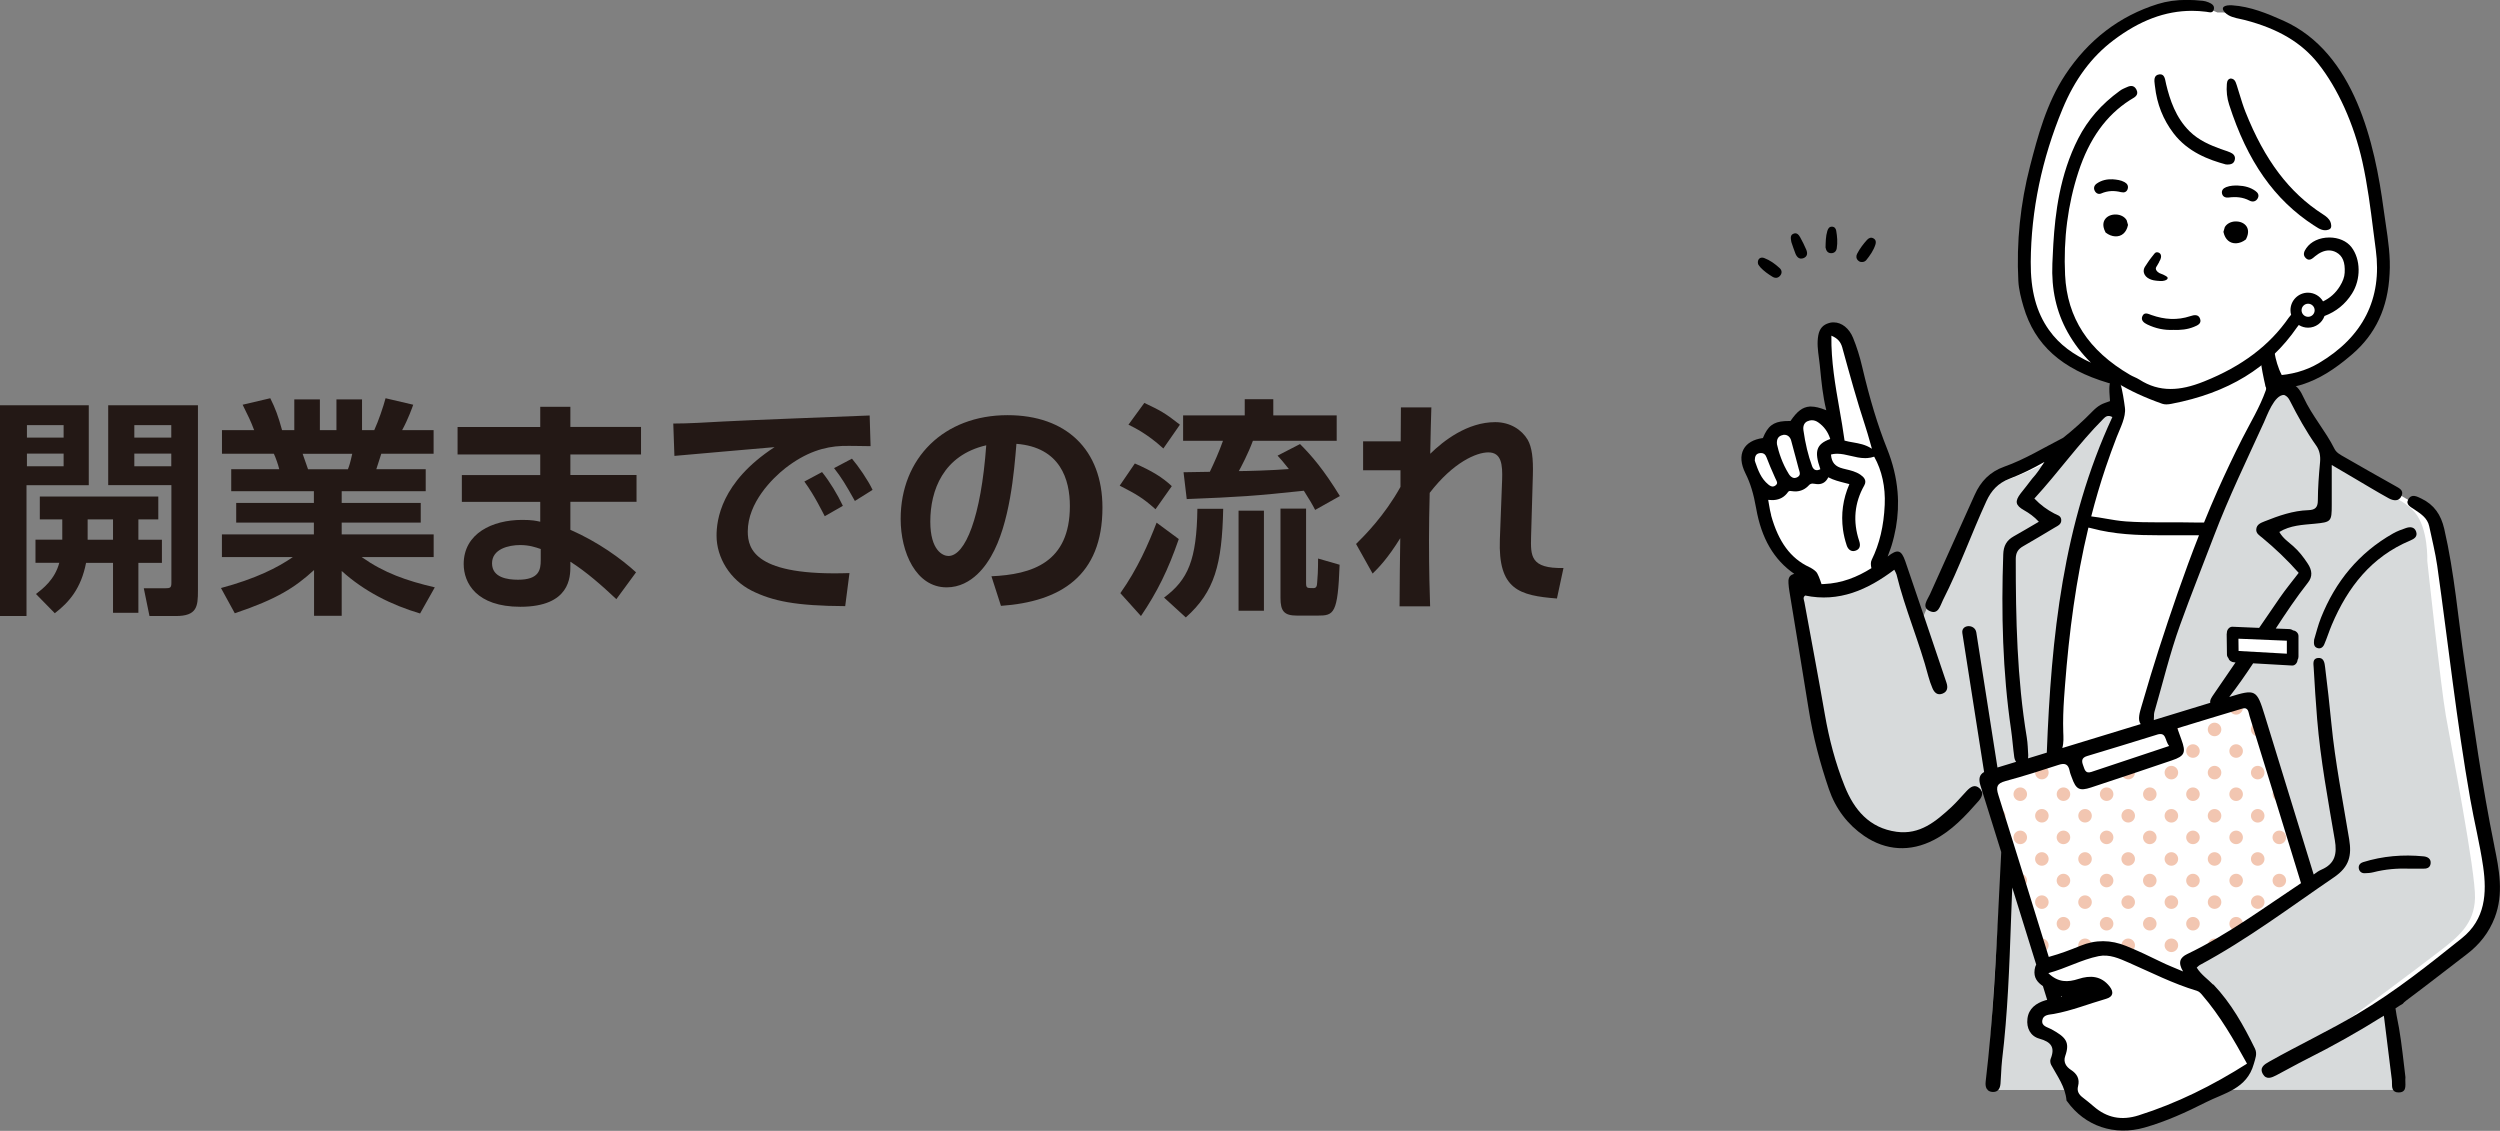 <?xml version="1.0" encoding="UTF-8"?>
<svg id="_レイヤー_2" data-name="レイヤー_2" xmlns="http://www.w3.org/2000/svg" width="462.11" height="209.03" xmlns:xlink="http://www.w3.org/1999/xlink" viewBox="0 0 462.11 209.03">
  <rect x="0" y="0" width="462.11" height="209.03" fill="#808080" stroke="none"/>
  <defs>
    <style>
      .cls-1 {
        fill: none;
      }

      .cls-2 {
        fill: #f2c6b1;
      }

      .cls-3 {
        fill: #231815;
      }

      .cls-4 {
        fill: #fff;
      }

      .cls-5 {
        fill: #d7dadb;
      }

      .cls-6 {
        clip-path: url(#clippath);
      }
    </style>
    <clipPath id="clippath">
      <path class="cls-1" d="M415.36,129.63l-14.88,4.25c.41,1.38.89,2.74,1.23,4.14.11.48-.15,1.02-.65,1.14-2.19.55-4.29,1.52-6.45,2.19-2.1.65-4.29,1.16-6.34,1.95-1.15.45-2.69,1.41-3.64.22-.97-1.21-1.24-2.77-1.64-4.23l-15.5,4.8,10.46,34.87s5.5-2.35,7.99-3.6c2.49-1.25,3.67.54,5.62,1.27,1.95.74,8.63,2.34,9.88,3.35,1.25,1.02,3.45,1.04,4.1.71.65-.32-2.18-2.06.8-4.07,2.98-2.01,20.57-11.7,20.89-12.4.32-.71-11.85-34.6-11.85-34.6Z"/>
    </clipPath>
  </defs>
  <g id="_レイヤー_1-2" data-name="レイヤー_1">
    <g>
      <path id="_白" data-name="白" class="cls-4" d="M449.78,96.13l-1.21-1.72-18.38-10.78s-5.92-10.68-7.27-11.47c-1-.58-1.43-.92-1.58-1.07,3.18-.84,6.22-2.17,8.99-3.94,2.86-1.83,5.59-4.15,7.57-6.93,1.14-1.6,2.02-3.36,2.41-5.31.01-.06.01-.12.02-.18,1.12-5.83-1.08-20.5-4.72-31.37-4.21-12.57-9.68-19.68-21.68-21.02l-4.06-.04-2.4-.98s-6.78-2.86-18.99,6.31c-12.21,9.18-11.73,20.89-12.68,26.2-.93,5.23-2.98,14.28-.75,20.63,2.41,6.84,2.43,7.43,5.62,10.59,3.19,3.16,5.3,3.55,8.3,4.13,3,.58,1.47.85,1.98,2.35.51,1.5.89,3.61-.26,3.73-1.15.13-1.02-.32-2.68,1.21-1.66,1.53-3.5,5.65-7.68,7.48-4.18,1.83-10.63,3.62-12.16,5.08-1.53,1.47-13.08,27.56-13.08,27.56l-4.34-13.19s-4.73,2.74-4.74,2.74c1.78-1.03,2.28-2.67,2.6-4.56.38-2.27.7-4.55.73-6.85.05-3.36-.51-6.72-1.41-9.96-.75-2.7-1.73-5.33-2.63-7.98-.91-2.67-1.63-5.39-2.5-8.08-.44-1.35-.89-2.69-1.4-4.02-.43-1.14-.78-2.66-1.81-3.42-.49-.36-1.19-.46-1.71-.11-.61.42-.46,1.04-.43,1.69.08,1.7.2,3.39.35,5.08.16,1.69.35,3.38.59,5.06.22,1.56.92,3.55.78,5.1.05-.52-4.26-1.51-4.72-1.51-.83,0-1.71.29-2.3.88-.37.37-.48,1.01-.89,1.32-.55.41-1.55.22-2.2.43-1.13.37-1.29,1.43-1.96,2.26-.67.82-1.55.71-2.47.99-2.17.67-.78,4.29-.27,5.65,1.13,2.99,2.14,6.08,2.42,9.28.3,3.41,2.94,6.56,5.67,8.44.84.58,2.34,1.32,2.57,2.4-1.09.32-2.57.09-3.73.11,0,0,4.79,28.84,7.53,35.28,2.74,6.44,11.68,21.69,25.65,3.64l3.38-1.76,3.45,14.24-3.13,41.68h14.61s5.23,14.62,26.48-.06h34.33l-2.09-15.98s16.19-12.17,18.3-15.41-7.78-70.57-10.02-73.89Z"/>
      <g id="_カラー" data-name="カラー">
        <g>
          <path class="cls-5" d="M388.62,76.31c-1.05.99-1.45,1.58-5.4,5.27-3.95,3.69-4.28,3.76-8.83,5.77-4.55,2-6.52,2.09-8.43,4.32-1.91,2.23-10.41,22.19-10.41,22.19l-1.17,1.21-3.62-11.65s-2.87,1.54-4.73,2.34c-1.86.79-3.97,2.25-7.79,2.9-2.1.36-4.61.29-6.61.17,1.34,6.08,2.56,12.19,3.64,18.33.95,5.37,1.52,10.91,3.18,16.11,1.4,4.37,3.58,8.43,7.72,10.7,2.29,1.26,4.91,1.96,7.5,1.29,2.56-.67,4.95-2.63,6.95-4.3,1.69-1.41,3.08-3.19,4.92-4.41.73-.48,1.51-.81,2.32-1l-.37-1.45,12.57-4.02s.86-19.1.86-21.34,1.91-16.12,3.56-21.27c1.65-5.15,7.64-20.04,7.64-20.04l-.64-1.58s-1.8-.53-2.85.46Z"/>
          <path class="cls-5" d="M452.11,132.35c-.94-5.38-3.44-28.65-3.44-28.65,0,0,.23-6.08-2.34-9.03-2.58-2.95-6.96-3.81-9.46-5.63s-6.22-4.32-7.63-6.55c-1.41-2.24-5.64-10.09-5.64-10.09l-3.4-.24s-5.2,9.4-5.89,11.44c-.68,2.04-15.02,39.28-15.83,42.04-.81,2.77-1.83,6.98-1.49,8.04.33,1.05.31.99,1.05.72.75-.26,11.72-3.47,11.72-3.47,0,0,6.3-2.45,6.69-1.46.39.99,10.76,34.76,10.76,34.76,0,0-22.85,12.46-23.09,13.72-.24,1.25,1,2.17,2.81,4.41s7.42,11.78,8.08,12.71c.3.42.28,1.48.35,2.54,1.71-.51,3.46-.86,5.15-1.4,1.79-.57,3.49-1.34,5.15-2.21,1.03-.54,2.04-1.11,3.04-1.7.87-.67,1.65-1.25,2.29-1.69,3.65-2.49,16.58-12.17,19.97-14.8,3.39-2.63,6.4-4.98,6.53-9.82s-4.44-28.27-5.38-33.66ZM413.02,121.14c0-1.22,0-2.44,0-3.66.03,0,.05-.01.08-.02.11-.07.24-.11.4-.11,1.96.02,3.88.38,5.83.45,1.36.04,2.88-.12,4.26.13.07,1.4.1,2.8.1,4.19-3.55-.42-7.12-.84-10.69-.99Z"/>
          <g>
            <path class="cls-5" d="M370.34,155.51l-3.02,45.93s15.64.08,15.47,0c-.18-.08-2.77-3.24-2.26-5.76.5-2.51-1.52-4.15-3.02-4.9-1.5-.75-1.63-3.52-1-4.02.63-.5,3.64-1.06,3.64-1.06l-1.88-4.81s-1.07-1.91-.76-2.15c.31-.24-7.16-23.23-7.16-23.23Z"/>
            <polygon class="cls-5" points="440.61 186.23 420.24 194.95 415.93 197.06 408.31 201.46 443.24 201.46 440.61 186.23"/>
          </g>
        </g>
        <g class="cls-6">
          <g>
            <rect class="cls-1" x="422.49" y="124.03" width="5.64" height="5.64" transform="translate(34.87 337.89) rotate(-45)"/>
            <path class="cls-2" d="M426.19,125.97c.49.49.49,1.28,0,1.77-.49.49-1.28.49-1.77,0-.49-.49-.49-1.28,0-1.77.49-.49,1.28-.49,1.77,0Z"/>
          </g>
          <g>
            <rect class="cls-1" x="426.48" y="128.02" width="5.64" height="5.64" transform="translate(33.22 341.88) rotate(-45)"/>
            <path class="cls-2" d="M430.18,129.96c.49.49.49,1.28,0,1.77-.49.49-1.28.49-1.77,0-.49-.49-.49-1.28,0-1.77.49-.49,1.28-.49,1.77,0Z"/>
          </g>
          <g>
            <rect class="cls-1" x="414.51" y="124.03" width="5.64" height="5.64" transform="translate(32.53 332.25) rotate(-45)"/>
            <path class="cls-2" d="M418.21,125.97c.49.49.49,1.28,0,1.77-.49.49-1.28.49-1.77,0-.49-.49-.49-1.28,0-1.77.49-.49,1.28-.49,1.77,0Z"/>
          </g>
          <g>
            <rect class="cls-1" x="418.5" y="128.02" width="5.64" height="5.64" transform="translate(30.88 336.24) rotate(-45)"/>
            <path class="cls-2" d="M422.2,129.96c.49.49.49,1.28,0,1.77-.49.49-1.28.49-1.77,0-.49-.49-.49-1.28,0-1.77.49-.49,1.28-.49,1.77,0Z"/>
          </g>
          <g>
            <rect class="cls-1" x="422.49" y="132.01" width="5.64" height="5.64" transform="translate(29.23 340.23) rotate(-45)"/>
            <path class="cls-2" d="M426.19,133.95c.49.49.49,1.28,0,1.77-.49.49-1.28.49-1.77,0-.49-.49-.49-1.28,0-1.77.49-.49,1.28-.49,1.77,0Z"/>
          </g>
          <g>
            <rect class="cls-1" x="426.48" y="136" width="5.64" height="5.64" transform="translate(27.58 344.22) rotate(-45)"/>
            <path class="cls-2" d="M430.18,137.94c.49.49.49,1.28,0,1.77-.49.49-1.28.49-1.77,0-.49-.49-.49-1.28,0-1.77.49-.49,1.28-.49,1.77,0Z"/>
          </g>
          <g>
            <rect class="cls-1" x="406.53" y="124.03" width="5.64" height="5.64" transform="translate(30.2 326.61) rotate(-45)"/>
            <path class="cls-2" d="M410.23,125.97c.49.49.49,1.28,0,1.77-.49.49-1.28.49-1.77,0-.49-.49-.49-1.28,0-1.77.49-.49,1.28-.49,1.77,0Z"/>
          </g>
          <g>
            <rect class="cls-1" x="410.52" y="128.02" width="5.64" height="5.64" transform="translate(28.54 330.6) rotate(-45)"/>
            <path class="cls-2" d="M414.22,129.96c.49.49.49,1.28,0,1.77-.49.49-1.28.49-1.77,0-.49-.49-.49-1.28,0-1.77.49-.49,1.28-.49,1.77,0Z"/>
          </g>
          <g>
            <rect class="cls-1" x="414.51" y="132.01" width="5.64" height="5.64" transform="translate(26.89 334.59) rotate(-45)"/>
            <path class="cls-2" d="M418.21,133.95c.49.49.49,1.28,0,1.77-.49.49-1.28.49-1.77,0-.49-.49-.49-1.28,0-1.77.49-.49,1.28-.49,1.77,0Z"/>
          </g>
          <g>
            <rect class="cls-1" x="418.5" y="136" width="5.64" height="5.64" transform="translate(25.24 338.58) rotate(-45)"/>
            <path class="cls-2" d="M422.2,137.94c.49.49.49,1.28,0,1.77-.49.49-1.28.49-1.77,0-.49-.49-.49-1.28,0-1.77.49-.49,1.28-.49,1.77,0Z"/>
          </g>
          <g>
            <rect class="cls-1" x="422.49" y="139.99" width="5.64" height="5.64" transform="translate(23.59 342.57) rotate(-45)"/>
            <path class="cls-2" d="M426.19,141.93c.49.49.49,1.28,0,1.77-.49.49-1.28.49-1.77,0-.49-.49-.49-1.28,0-1.77.49-.49,1.28-.49,1.77,0Z"/>
          </g>
          <g>
            <rect class="cls-1" x="426.48" y="143.98" width="5.64" height="5.64" transform="translate(21.93 346.56) rotate(-45)"/>
            <path class="cls-2" d="M430.18,145.92c.49.49.49,1.28,0,1.77-.49.49-1.28.49-1.77,0-.49-.49-.49-1.28,0-1.77.49-.49,1.28-.49,1.77,0Z"/>
          </g>
          <g>
            <rect class="cls-1" x="398.55" y="124.03" width="5.64" height="5.64" transform="translate(27.86 320.96) rotate(-45)"/>
            <path class="cls-2" d="M402.25,125.97c.49.49.49,1.28,0,1.77-.49.49-1.28.49-1.77,0-.49-.49-.49-1.28,0-1.77.49-.49,1.28-.49,1.77,0Z"/>
          </g>
          <g>
            <rect class="cls-1" x="402.54" y="128.02" width="5.64" height="5.64" transform="translate(26.21 324.95) rotate(-45)"/>
            <path class="cls-2" d="M406.24,129.96c.49.49.49,1.28,0,1.77s-1.28.49-1.77,0c-.49-.49-.49-1.28,0-1.77.49-.49,1.28-.49,1.77,0Z"/>
          </g>
          <g>
            <rect class="cls-1" x="406.53" y="132.01" width="5.64" height="5.64" transform="translate(24.55 328.94) rotate(-45)"/>
            <path class="cls-2" d="M410.23,133.95c.49.49.49,1.28,0,1.77-.49.49-1.28.49-1.77,0-.49-.49-.49-1.28,0-1.77.49-.49,1.28-.49,1.77,0Z"/>
          </g>
          <g>
            <rect class="cls-1" x="410.52" y="136" width="5.64" height="5.64" transform="translate(22.9 332.94) rotate(-45)"/>
            <path class="cls-2" d="M414.22,137.94c.49.49.49,1.28,0,1.77-.49.49-1.28.49-1.77,0-.49-.49-.49-1.28,0-1.77.49-.49,1.28-.49,1.77,0Z"/>
          </g>
          <g>
            <rect class="cls-1" x="414.51" y="139.99" width="5.64" height="5.64" transform="translate(21.25 336.92) rotate(-45)"/>
            <path class="cls-2" d="M418.21,141.93c.49.49.49,1.28,0,1.77-.49.49-1.28.49-1.77,0-.49-.49-.49-1.28,0-1.77.49-.49,1.28-.49,1.77,0Z"/>
          </g>
          <g>
            <rect class="cls-1" x="418.5" y="143.98" width="5.64" height="5.64" transform="translate(19.6 340.91) rotate(-45)"/>
            <path class="cls-2" d="M422.2,145.92c.49.49.49,1.28,0,1.77-.49.49-1.28.49-1.77,0-.49-.49-.49-1.28,0-1.77.49-.49,1.28-.49,1.77,0Z"/>
          </g>
          <g>
            <rect class="cls-1" x="422.49" y="147.97" width="5.64" height="5.64" transform="translate(17.94 344.9) rotate(-45)"/>
            <path class="cls-2" d="M426.19,149.91c.49.49.49,1.28,0,1.77-.49.49-1.28.49-1.77,0-.49-.49-.49-1.28,0-1.77.49-.49,1.28-.49,1.77,0Z"/>
          </g>
          <g>
            <rect class="cls-1" x="426.48" y="151.96" width="5.64" height="5.64" transform="translate(16.29 348.89) rotate(-45)"/>
            <path class="cls-2" d="M430.18,153.9c.49.49.49,1.28,0,1.77-.49.49-1.28.49-1.77,0-.49-.49-.49-1.28,0-1.77s1.28-.49,1.77,0Z"/>
          </g>
          <g>
            <rect class="cls-1" x="390.57" y="124.03" width="5.64" height="5.64" transform="translate(25.52 315.32) rotate(-45)"/>
            <circle class="cls-2" cx="393.39" cy="126.85" r="1.25"/>
          </g>
          <g>
            <rect class="cls-1" x="394.56" y="128.02" width="5.64" height="5.64" transform="translate(23.87 319.31) rotate(-45)"/>
            <circle class="cls-2" cx="397.38" cy="130.84" r="1.25"/>
          </g>
          <g>
            <rect class="cls-1" x="398.55" y="132.01" width="5.64" height="5.64" transform="translate(22.22 323.3) rotate(-45)"/>
            <path class="cls-2" d="M402.25,133.95c.49.49.49,1.28,0,1.77s-1.28.49-1.77,0c-.49-.49-.49-1.28,0-1.77.49-.49,1.28-.49,1.77,0Z"/>
          </g>
          <g>
            <rect class="cls-1" x="402.54" y="136" width="5.64" height="5.64" transform="translate(20.57 327.29) rotate(-45)"/>
            <path class="cls-2" d="M406.24,137.94c.49.49.49,1.28,0,1.77s-1.28.49-1.77,0c-.49-.49-.49-1.28,0-1.77.49-.49,1.28-.49,1.77,0Z"/>
          </g>
          <g>
            <rect class="cls-1" x="406.53" y="139.99" width="5.64" height="5.64" transform="translate(18.91 331.28) rotate(-45)"/>
            <path class="cls-2" d="M410.23,141.93c.49.49.49,1.28,0,1.77-.49.49-1.28.49-1.77,0-.49-.49-.49-1.28,0-1.77.49-.49,1.28-.49,1.77,0Z"/>
          </g>
          <g>
            <rect class="cls-1" x="410.52" y="143.98" width="5.64" height="5.64" transform="translate(17.26 335.27) rotate(-45)"/>
            <path class="cls-2" d="M414.22,145.92c.49.49.49,1.28,0,1.77-.49.49-1.28.49-1.77,0-.49-.49-.49-1.28,0-1.77.49-.49,1.28-.49,1.77,0Z"/>
          </g>
          <g>
            <rect class="cls-1" x="414.51" y="147.97" width="5.64" height="5.64" transform="translate(15.61 339.26) rotate(-45)"/>
            <path class="cls-2" d="M418.21,149.91c.49.49.49,1.28,0,1.77-.49.49-1.28.49-1.77,0-.49-.49-.49-1.28,0-1.77.49-.49,1.28-.49,1.77,0Z"/>
          </g>
          <g>
            <rect class="cls-1" x="418.5" y="151.96" width="5.64" height="5.64" transform="translate(13.95 343.25) rotate(-45)"/>
            <path class="cls-2" d="M422.2,153.9c.49.49.49,1.28,0,1.77-.49.49-1.28.49-1.77,0-.49-.49-.49-1.28,0-1.77s1.28-.49,1.77,0Z"/>
          </g>
          <g>
            <rect class="cls-1" x="422.49" y="155.95" width="5.64" height="5.64" transform="translate(12.3 347.24) rotate(-45)"/>
            <path class="cls-2" d="M426.19,157.89c.49.49.49,1.28,0,1.77-.49.49-1.28.49-1.77,0-.49-.49-.49-1.28,0-1.77s1.28-.49,1.77,0Z"/>
          </g>
          <g>
            <rect class="cls-1" x="426.48" y="159.94" width="5.64" height="5.64" transform="translate(10.65 351.23) rotate(-45)"/>
            <circle class="cls-2" cx="429.3" cy="162.76" r="1.25"/>
          </g>
          <g>
            <rect class="cls-1" x="382.59" y="124.03" width="5.64" height="5.64" transform="translate(23.19 309.68) rotate(-45)"/>
            <circle class="cls-2" cx="385.41" cy="126.85" r="1.25"/>
          </g>
          <g>
            <rect class="cls-1" x="386.58" y="128.02" width="5.64" height="5.64" transform="translate(21.53 313.67) rotate(-45)"/>
            <circle class="cls-2" cx="389.4" cy="130.84" r="1.25"/>
          </g>
          <g>
            <rect class="cls-1" x="390.57" y="132.01" width="5.64" height="5.64" transform="translate(19.88 317.66) rotate(-45)"/>
            <circle class="cls-2" cx="393.39" cy="134.83" r="1.25"/>
          </g>
          <g>
            <rect class="cls-1" x="394.56" y="136" width="5.64" height="5.64" transform="translate(18.23 321.65) rotate(-45)"/>
            <circle class="cls-2" cx="397.38" cy="138.82" r="1.25"/>
          </g>
          <g>
            <rect class="cls-1" x="398.55" y="139.99" width="5.64" height="5.64" transform="translate(16.57 325.64) rotate(-45)"/>
            <path class="cls-2" d="M402.25,141.93c.49.49.49,1.28,0,1.77s-1.28.49-1.77,0c-.49-.49-.49-1.28,0-1.77.49-.49,1.28-.49,1.77,0Z"/>
          </g>
          <g>
            <rect class="cls-1" x="402.54" y="143.98" width="5.64" height="5.64" transform="translate(14.92 329.63) rotate(-45)"/>
            <path class="cls-2" d="M406.24,145.92c.49.49.49,1.28,0,1.77s-1.28.49-1.77,0c-.49-.49-.49-1.28,0-1.77.49-.49,1.28-.49,1.77,0Z"/>
          </g>
          <g>
            <rect class="cls-1" x="406.53" y="147.97" width="5.64" height="5.64" transform="translate(13.27 333.62) rotate(-45)"/>
            <path class="cls-2" d="M410.23,149.91c.49.49.49,1.28,0,1.77-.49.49-1.28.49-1.77,0-.49-.49-.49-1.28,0-1.77.49-.49,1.28-.49,1.77,0Z"/>
          </g>
          <g>
            <rect class="cls-1" x="410.52" y="151.96" width="5.64" height="5.64" transform="translate(11.62 337.61) rotate(-45)"/>
            <path class="cls-2" d="M414.22,153.9c.49.49.49,1.28,0,1.77-.49.49-1.28.49-1.77,0-.49-.49-.49-1.28,0-1.77s1.28-.49,1.77,0Z"/>
          </g>
          <g>
            <rect class="cls-1" x="414.51" y="155.95" width="5.64" height="5.64" transform="translate(9.96 341.6) rotate(-45)"/>
            <path class="cls-2" d="M418.21,157.89c.49.49.49,1.28,0,1.77-.49.49-1.28.49-1.77,0-.49-.49-.49-1.28,0-1.77s1.28-.49,1.77,0Z"/>
          </g>
          <g>
            <rect class="cls-1" x="418.5" y="159.94" width="5.64" height="5.64" transform="translate(8.31 345.59) rotate(-45)"/>
            <circle class="cls-2" cx="421.32" cy="162.76" r="1.25"/>
          </g>
          <g>
            <rect class="cls-1" x="422.49" y="163.93" width="5.64" height="5.64" transform="translate(6.66 349.58) rotate(-45)"/>
            <circle class="cls-2" cx="425.31" cy="166.75" r="1.25"/>
          </g>
          <g>
            <rect class="cls-1" x="426.48" y="167.92" width="5.64" height="5.64" transform="translate(5.01 353.57) rotate(-45)"/>
            <circle class="cls-2" cx="429.3" cy="170.74" r="1.25"/>
          </g>
          <g>
            <rect class="cls-1" x="374.61" y="124.03" width="5.64" height="5.64" transform="translate(20.85 304.04) rotate(-45)"/>
            <circle class="cls-2" cx="377.43" cy="126.85" r="1.25"/>
          </g>
          <g>
            <rect class="cls-1" x="378.6" y="128.02" width="5.64" height="5.64" transform="translate(19.2 308.03) rotate(-45)"/>
            <circle class="cls-2" cx="381.42" cy="130.84" r="1.25"/>
          </g>
          <g>
            <rect class="cls-1" x="382.59" y="132.01" width="5.64" height="5.64" transform="translate(17.54 312.02) rotate(-45)"/>
            <circle class="cls-2" cx="385.41" cy="134.83" r="1.25"/>
          </g>
          <g>
            <rect class="cls-1" x="386.58" y="136" width="5.64" height="5.64" transform="translate(15.89 316.01) rotate(-45)"/>
            <circle class="cls-2" cx="389.4" cy="138.82" r="1.25"/>
          </g>
          <g>
            <rect class="cls-1" x="390.57" y="139.99" width="5.64" height="5.64" transform="translate(14.24 320) rotate(-45)"/>
            <circle class="cls-2" cx="393.39" cy="142.81" r="1.25"/>
          </g>
          <g>
            <rect class="cls-1" x="394.56" y="143.98" width="5.64" height="5.64" transform="translate(12.58 323.99) rotate(-45)"/>
            <circle class="cls-2" cx="397.38" cy="146.8" r="1.25"/>
          </g>
          <g>
            <rect class="cls-1" x="398.55" y="147.97" width="5.64" height="5.64" transform="translate(10.93 327.98) rotate(-45)"/>
            <path class="cls-2" d="M402.25,149.91c.49.49.49,1.28,0,1.77s-1.28.49-1.77,0c-.49-.49-.49-1.28,0-1.77.49-.49,1.28-.49,1.77,0Z"/>
          </g>
          <g>
            <rect class="cls-1" x="402.54" y="151.96" width="5.64" height="5.64" transform="translate(9.28 331.97) rotate(-45)"/>
            <path class="cls-2" d="M406.24,153.9c.49.49.49,1.28,0,1.77s-1.28.49-1.77,0c-.49-.49-.49-1.28,0-1.77s1.28-.49,1.77,0Z"/>
          </g>
          <g>
            <rect class="cls-1" x="406.53" y="155.95" width="5.64" height="5.64" transform="translate(7.63 335.96) rotate(-45)"/>
            <path class="cls-2" d="M410.23,157.89c.49.49.49,1.28,0,1.77-.49.49-1.28.49-1.77,0-.49-.49-.49-1.28,0-1.77s1.28-.49,1.77,0Z"/>
          </g>
          <g>
            <rect class="cls-1" x="410.52" y="159.94" width="5.64" height="5.64" transform="translate(5.97 339.94) rotate(-45)"/>
            <circle class="cls-2" cx="413.34" cy="162.76" r="1.25"/>
          </g>
          <g>
            <rect class="cls-1" x="414.51" y="163.93" width="5.64" height="5.64" transform="translate(4.32 343.93) rotate(-45)"/>
            <circle class="cls-2" cx="417.33" cy="166.75" r="1.25"/>
          </g>
          <g>
            <rect class="cls-1" x="418.5" y="167.92" width="5.64" height="5.64" transform="translate(2.67 347.92) rotate(-45)"/>
            <circle class="cls-2" cx="421.32" cy="170.74" r="1.25"/>
          </g>
          <g>
            <rect class="cls-1" x="422.49" y="171.91" width="5.64" height="5.64" transform="translate(1.02 351.91) rotate(-45)"/>
            <circle class="cls-2" cx="425.31" cy="174.73" r="1.25"/>
          </g>
          <g>
            <rect class="cls-1" x="426.48" y="175.9" width="5.64" height="5.64" transform="translate(-.64 355.9) rotate(-45)"/>
            <circle class="cls-2" cx="429.3" cy="178.72" r="1.25"/>
          </g>
          <g>
            <rect class="cls-1" x="366.63" y="124.03" width="5.64" height="5.64" transform="translate(18.51 298.39) rotate(-45)"/>
            <path class="cls-2" d="M370.33,125.97c.49.49.49,1.28,0,1.77-.49.49-1.28.49-1.77,0-.49-.49-.49-1.28,0-1.77s1.28-.49,1.77,0Z"/>
          </g>
          <g>
            <rect class="cls-1" x="370.62" y="128.02" width="5.64" height="5.64" transform="translate(16.86 302.38) rotate(-45)"/>
            <path class="cls-2" d="M374.32,129.96c.49.49.49,1.28,0,1.77-.49.49-1.28.49-1.77,0s-.49-1.28,0-1.77,1.28-.49,1.77,0Z"/>
          </g>
          <g>
            <rect class="cls-1" x="374.61" y="132.01" width="5.64" height="5.64" transform="translate(15.21 306.37) rotate(-45)"/>
            <circle class="cls-2" cx="377.43" cy="134.83" r="1.25"/>
          </g>
          <g>
            <rect class="cls-1" x="378.6" y="136" width="5.64" height="5.64" transform="translate(13.55 310.37) rotate(-45)"/>
            <circle class="cls-2" cx="381.42" cy="138.82" r="1.25"/>
          </g>
          <g>
            <rect class="cls-1" x="382.59" y="139.99" width="5.64" height="5.64" transform="translate(11.9 314.35) rotate(-45)"/>
            <circle class="cls-2" cx="385.41" cy="142.81" r="1.25"/>
          </g>
          <g>
            <rect class="cls-1" x="386.58" y="143.98" width="5.64" height="5.64" transform="translate(10.25 318.34) rotate(-45)"/>
            <circle class="cls-2" cx="389.4" cy="146.8" r="1.25"/>
          </g>
          <g>
            <rect class="cls-1" x="390.57" y="147.97" width="5.64" height="5.64" transform="translate(8.59 322.33) rotate(-45)"/>
            <circle class="cls-2" cx="393.39" cy="150.79" r="1.25"/>
          </g>
          <g>
            <rect class="cls-1" x="394.56" y="151.96" width="5.64" height="5.64" transform="translate(6.94 326.32) rotate(-45)"/>
            <path class="cls-2" d="M398.26,153.9c.49.49.49,1.28,0,1.77s-1.28.49-1.77,0-.49-1.28,0-1.77c.49-.49,1.28-.49,1.77,0Z"/>
          </g>
          <g>
            <rect class="cls-1" x="398.55" y="155.95" width="5.64" height="5.64" transform="translate(5.29 330.31) rotate(-45)"/>
            <path class="cls-2" d="M402.25,157.89c.49.49.49,1.28,0,1.77-.49.49-1.28.49-1.77,0s-.49-1.28,0-1.77c.49-.49,1.28-.49,1.77,0Z"/>
          </g>
          <g>
            <rect class="cls-1" x="402.54" y="159.94" width="5.64" height="5.64" transform="translate(3.64 334.3) rotate(-45)"/>
            <path class="cls-2" d="M406.24,161.88c.49.49.49,1.28,0,1.77-.49.49-1.28.49-1.77,0s-.49-1.28,0-1.77,1.28-.49,1.77,0Z"/>
          </g>
          <g>
            <rect class="cls-1" x="406.53" y="163.93" width="5.64" height="5.64" transform="translate(1.98 338.29) rotate(-45)"/>
            <circle class="cls-2" cx="409.35" cy="166.75" r="1.25"/>
          </g>
          <g>
            <rect class="cls-1" x="410.52" y="167.92" width="5.64" height="5.64" transform="translate(.33 342.28) rotate(-45)"/>
            <circle class="cls-2" cx="413.34" cy="170.74" r="1.25"/>
          </g>
          <g>
            <rect class="cls-1" x="414.51" y="171.91" width="5.64" height="5.64" transform="translate(-1.32 346.27) rotate(-45)"/>
            <circle class="cls-2" cx="417.33" cy="174.73" r="1.25"/>
          </g>
          <g>
            <rect class="cls-1" x="418.5" y="175.9" width="5.64" height="5.64" transform="translate(-2.97 350.26) rotate(-45)"/>
            <circle class="cls-2" cx="421.32" cy="178.72" r="1.25"/>
          </g>
          <g>
            <rect class="cls-1" x="422.49" y="179.89" width="5.64" height="5.64" transform="translate(-4.63 354.25) rotate(-45)"/>
            <circle class="cls-2" cx="425.31" cy="182.71" r="1.25"/>
          </g>
          <g>
            <rect class="cls-1" x="362.64" y="128.02" width="5.64" height="5.64" transform="translate(14.52 296.74) rotate(-45)"/>
            <path class="cls-2" d="M366.34,129.96c.49.49.49,1.28,0,1.77-.49.49-1.28.49-1.77,0-.49-.49-.49-1.28,0-1.77.49-.49,1.28-.49,1.77,0Z"/>
          </g>
          <g>
            <rect class="cls-1" x="366.63" y="132.01" width="5.64" height="5.64" transform="translate(12.87 300.73) rotate(-45)"/>
            <path class="cls-2" d="M370.33,133.95c.49.49.49,1.28,0,1.77-.49.49-1.28.49-1.77,0s-.49-1.28,0-1.77,1.28-.49,1.77,0Z"/>
          </g>
          <g>
            <rect class="cls-1" x="370.62" y="136" width="5.64" height="5.64" transform="translate(11.22 304.72) rotate(-45)"/>
            <path class="cls-2" d="M374.32,137.94c.49.49.49,1.28,0,1.77-.49.49-1.28.49-1.77,0s-.49-1.28,0-1.77,1.28-.49,1.77,0Z"/>
          </g>
          <g>
            <rect class="cls-1" x="374.61" y="139.99" width="5.64" height="5.64" transform="translate(9.56 308.71) rotate(-45)"/>
            <circle class="cls-2" cx="377.43" cy="142.81" r="1.25"/>
          </g>
          <g>
            <rect class="cls-1" x="378.6" y="143.98" width="5.64" height="5.64" transform="translate(7.91 312.7) rotate(-45)"/>
            <circle class="cls-2" cx="381.42" cy="146.8" r="1.25"/>
          </g>
          <g>
            <rect class="cls-1" x="382.59" y="147.97" width="5.64" height="5.64" transform="translate(6.26 316.69) rotate(-45)"/>
            <circle class="cls-2" cx="385.41" cy="150.79" r="1.25"/>
          </g>
          <g>
            <rect class="cls-1" x="386.58" y="151.96" width="5.64" height="5.64" transform="translate(4.6 320.68) rotate(-45)"/>
            <path class="cls-2" d="M390.28,153.9c.49.49.49,1.28,0,1.77s-1.28.49-1.77,0-.49-1.28,0-1.77c.49-.49,1.28-.49,1.77,0Z"/>
          </g>
          <g>
            <rect class="cls-1" x="390.57" y="155.95" width="5.64" height="5.64" transform="translate(2.95 324.67) rotate(-45)"/>
            <path class="cls-2" d="M394.27,157.89c.49.49.49,1.28,0,1.77-.49.49-1.28.49-1.77,0-.49-.49-.49-1.28,0-1.77.49-.49,1.28-.49,1.77,0Z"/>
          </g>
          <g>
            <rect class="cls-1" x="394.56" y="159.94" width="5.64" height="5.64" transform="translate(1.3 328.66) rotate(-45)"/>
            <path class="cls-2" d="M398.26,161.88c.49.49.49,1.28,0,1.77-.49.49-1.28.49-1.77,0-.49-.49-.49-1.28,0-1.77.49-.49,1.28-.49,1.77,0Z"/>
          </g>
          <g>
            <rect class="cls-1" x="398.55" y="163.93" width="5.64" height="5.64" transform="translate(-.35 332.65) rotate(-45)"/>
            <path class="cls-2" d="M402.25,165.87c.49.49.49,1.28,0,1.77-.49.49-1.28.49-1.77,0-.49-.49-.49-1.28,0-1.77.49-.49,1.28-.49,1.77,0Z"/>
          </g>
          <g>
            <rect class="cls-1" x="402.54" y="167.92" width="5.64" height="5.64" transform="translate(-2.01 336.64) rotate(-45)"/>
            <path class="cls-2" d="M406.24,169.86c.49.49.49,1.28,0,1.77-.49.49-1.28.49-1.77,0s-.49-1.28,0-1.77,1.28-.49,1.77,0Z"/>
          </g>
          <g>
            <rect class="cls-1" x="406.53" y="171.91" width="5.64" height="5.64" transform="translate(-3.66 340.63) rotate(-45)"/>
            <circle class="cls-2" cx="409.35" cy="174.73" r="1.25"/>
          </g>
          <g>
            <rect class="cls-1" x="410.52" y="175.9" width="5.64" height="5.64" transform="translate(-5.31 344.62) rotate(-45)"/>
            <circle class="cls-2" cx="413.34" cy="178.72" r="1.25"/>
          </g>
          <g>
            <rect class="cls-1" x="414.51" y="179.89" width="5.64" height="5.64" transform="translate(-6.96 348.61) rotate(-45)"/>
            <circle class="cls-2" cx="417.33" cy="182.71" r="1.25"/>
          </g>
          <g>
            <rect class="cls-1" x="362.64" y="136" width="5.64" height="5.64" transform="translate(8.88 299.08) rotate(-45)"/>
            <path class="cls-2" d="M366.34,137.94c.49.49.49,1.28,0,1.77-.49.49-1.28.49-1.77,0-.49-.49-.49-1.28,0-1.77.49-.49,1.28-.49,1.77,0Z"/>
          </g>
          <g>
            <rect class="cls-1" x="366.63" y="139.99" width="5.64" height="5.64" transform="translate(7.23 303.07) rotate(-45)"/>
            <path class="cls-2" d="M370.33,141.93c.49.49.49,1.28,0,1.77-.49.49-1.28.49-1.77,0s-.49-1.28,0-1.77,1.28-.49,1.77,0Z"/>
          </g>
          <g>
            <rect class="cls-1" x="370.62" y="143.98" width="5.64" height="5.64" transform="translate(5.57 307.06) rotate(-45)"/>
            <path class="cls-2" d="M374.32,145.92c.49.49.49,1.28,0,1.77-.49.49-1.28.49-1.77,0s-.49-1.28,0-1.77,1.28-.49,1.77,0Z"/>
          </g>
          <g>
            <rect class="cls-1" x="374.61" y="147.97" width="5.64" height="5.64" transform="translate(3.92 311.05) rotate(-45)"/>
            <circle class="cls-2" cx="377.43" cy="150.79" r="1.25"/>
          </g>
          <g>
            <rect class="cls-1" x="378.6" y="151.96" width="5.64" height="5.64" transform="translate(2.27 315.04) rotate(-45)"/>
            <path class="cls-2" d="M382.3,153.9c.49.49.49,1.28,0,1.77s-1.28.49-1.77,0-.49-1.28,0-1.77c.49-.49,1.28-.49,1.77,0Z"/>
          </g>
          <g>
            <rect class="cls-1" x="382.59" y="155.95" width="5.64" height="5.64" transform="translate(.62 319.03) rotate(-45)"/>
            <path class="cls-2" d="M386.29,157.89c.49.49.49,1.28,0,1.77-.49.49-1.28.49-1.77,0-.49-.49-.49-1.28,0-1.77.49-.49,1.28-.49,1.77,0Z"/>
          </g>
          <g>
            <rect class="cls-1" x="386.58" y="159.94" width="5.64" height="5.64" transform="translate(-1.04 323.02) rotate(-45)"/>
            <path class="cls-2" d="M390.28,161.88c.49.49.49,1.28,0,1.77-.49.49-1.28.49-1.77,0-.49-.49-.49-1.28,0-1.77.49-.49,1.28-.49,1.77,0Z"/>
          </g>
          <g>
            <rect class="cls-1" x="390.57" y="163.93" width="5.64" height="5.64" transform="translate(-2.69 327.01) rotate(-45)"/>
            <path class="cls-2" d="M394.27,165.87c.49.49.49,1.28,0,1.77-.49.49-1.28.49-1.77,0-.49-.49-.49-1.28,0-1.77.49-.49,1.28-.49,1.77,0Z"/>
          </g>
          <g>
            <rect class="cls-1" x="394.56" y="167.92" width="5.64" height="5.64" transform="translate(-4.34 331) rotate(-45)"/>
            <path class="cls-2" d="M398.26,169.86c.49.49.49,1.28,0,1.77-.49.49-1.28.49-1.77,0-.49-.49-.49-1.28,0-1.77.49-.49,1.28-.49,1.77,0Z"/>
          </g>
          <g>
            <rect class="cls-1" x="398.55" y="171.91" width="5.64" height="5.64" transform="translate(-6 334.99) rotate(-45)"/>
            <path class="cls-2" d="M402.25,173.85c.49.49.49,1.28,0,1.77-.49.49-1.28.49-1.77,0-.49-.49-.49-1.28,0-1.77.49-.49,1.28-.49,1.77,0Z"/>
          </g>
          <g>
            <rect class="cls-1" x="402.54" y="175.9" width="5.64" height="5.64" transform="translate(-7.65 338.98) rotate(-45)"/>
            <path class="cls-2" d="M406.24,177.84c.49.49.49,1.28,0,1.77-.49.49-1.28.49-1.77,0-.49-.49-.49-1.28,0-1.77s1.28-.49,1.77,0Z"/>
          </g>
          <g>
            <rect class="cls-1" x="406.53" y="179.89" width="5.64" height="5.64" transform="translate(-9.3 342.97) rotate(-45)"/>
            <circle class="cls-2" cx="409.35" cy="182.71" r="1.25"/>
          </g>
          <g>
            <rect class="cls-1" x="362.64" y="143.98" width="5.64" height="5.64" transform="translate(3.24 301.42) rotate(-45)"/>
            <path class="cls-2" d="M366.34,145.92c.49.49.49,1.28,0,1.77-.49.49-1.28.49-1.77,0-.49-.49-.49-1.28,0-1.77.49-.49,1.28-.49,1.77,0Z"/>
          </g>
          <g>
            <rect class="cls-1" x="366.63" y="147.97" width="5.64" height="5.64" transform="translate(1.58 305.41) rotate(-45)"/>
            <path class="cls-2" d="M370.33,149.91c.49.49.49,1.28,0,1.77-.49.49-1.28.49-1.77,0s-.49-1.28,0-1.77c.49-.49,1.28-.49,1.77,0Z"/>
          </g>
          <g>
            <rect class="cls-1" x="370.62" y="151.96" width="5.64" height="5.64" transform="translate(-.07 309.4) rotate(-45)"/>
            <path class="cls-2" d="M374.32,153.9c.49.49.49,1.28,0,1.77-.49.49-1.28.49-1.77,0s-.49-1.28,0-1.77c.49-.49,1.28-.49,1.77,0Z"/>
          </g>
          <g>
            <rect class="cls-1" x="374.61" y="155.95" width="5.64" height="5.64" transform="translate(-1.72 313.39) rotate(-45)"/>
            <path class="cls-2" d="M378.31,157.89c.49.49.49,1.28,0,1.77-.49.49-1.28.49-1.77,0-.49-.49-.49-1.28,0-1.77.49-.49,1.28-.49,1.77,0Z"/>
          </g>
          <g>
            <rect class="cls-1" x="378.6" y="159.94" width="5.64" height="5.64" transform="translate(-3.37 317.37) rotate(-45)"/>
            <path class="cls-2" d="M382.3,161.88c.49.49.49,1.28,0,1.77-.49.49-1.28.49-1.77,0-.49-.49-.49-1.28,0-1.77.49-.49,1.28-.49,1.77,0Z"/>
          </g>
          <g>
            <rect class="cls-1" x="382.59" y="163.93" width="5.64" height="5.64" transform="translate(-5.03 321.36) rotate(-45)"/>
            <path class="cls-2" d="M386.29,165.87c.49.49.49,1.28,0,1.77-.49.49-1.28.49-1.77,0-.49-.49-.49-1.28,0-1.77.49-.49,1.28-.49,1.77,0Z"/>
          </g>
          <g>
            <rect class="cls-1" x="386.58" y="167.92" width="5.64" height="5.64" transform="translate(-6.68 325.35) rotate(-45)"/>
            <path class="cls-2" d="M390.28,169.86c.49.49.49,1.28,0,1.77-.49.49-1.28.49-1.77,0-.49-.49-.49-1.28,0-1.77.49-.49,1.28-.49,1.77,0Z"/>
          </g>
          <g>
            <rect class="cls-1" x="390.57" y="171.91" width="5.64" height="5.64" transform="translate(-8.33 329.34) rotate(-45)"/>
            <path class="cls-2" d="M394.27,173.85c.49.49.49,1.28,0,1.77-.49.49-1.28.49-1.77,0-.49-.49-.49-1.28,0-1.77.49-.49,1.28-.49,1.77,0Z"/>
          </g>
          <g>
            <rect class="cls-1" x="394.56" y="175.9" width="5.64" height="5.64" transform="translate(-9.99 333.33) rotate(-45)"/>
            <path class="cls-2" d="M398.26,177.84c.49.49.49,1.28,0,1.77-.49.49-1.28.49-1.77,0-.49-.49-.49-1.28,0-1.77.49-.49,1.28-.49,1.77,0Z"/>
          </g>
          <g>
            <rect class="cls-1" x="398.55" y="179.89" width="5.64" height="5.64" transform="translate(-11.64 337.32) rotate(-45)"/>
            <path class="cls-2" d="M402.25,181.83c.49.49.49,1.28,0,1.77-.49.49-1.28.49-1.77,0-.49-.49-.49-1.28,0-1.77.49-.49,1.28-.49,1.77,0Z"/>
          </g>
          <g>
            <rect class="cls-1" x="362.64" y="151.96" width="5.64" height="5.64" transform="translate(-2.41 303.75) rotate(-45)"/>
            <path class="cls-2" d="M366.34,153.9c.49.49.49,1.28,0,1.77-.49.49-1.28.49-1.77,0-.49-.49-.49-1.28,0-1.77s1.28-.49,1.77,0Z"/>
          </g>
          <g>
            <rect class="cls-1" x="366.63" y="155.95" width="5.64" height="5.64" transform="translate(-4.06 307.74) rotate(-45)"/>
            <path class="cls-2" d="M370.33,157.89c.49.49.49,1.28,0,1.77-.49.49-1.28.49-1.77,0-.49-.49-.49-1.28,0-1.77.49-.49,1.28-.49,1.77,0Z"/>
          </g>
          <g>
            <rect class="cls-1" x="370.62" y="159.94" width="5.64" height="5.64" transform="translate(-5.71 311.73) rotate(-45)"/>
            <path class="cls-2" d="M374.32,161.88c.49.49.49,1.28,0,1.77-.49.49-1.28.49-1.77,0-.49-.49-.49-1.28,0-1.77.49-.49,1.28-.49,1.77,0Z"/>
          </g>
          <g>
            <rect class="cls-1" x="374.61" y="163.93" width="5.64" height="5.64" transform="translate(-7.36 315.72) rotate(-45)"/>
            <path class="cls-2" d="M378.31,165.87c.49.49.49,1.28,0,1.77-.49.49-1.28.49-1.77,0-.49-.49-.49-1.28,0-1.77.49-.49,1.28-.49,1.77,0Z"/>
          </g>
          <g>
            <rect class="cls-1" x="378.6" y="167.92" width="5.64" height="5.64" transform="translate(-9.02 319.71) rotate(-45)"/>
            <path class="cls-2" d="M382.3,169.86c.49.49.49,1.28,0,1.77-.49.49-1.28.49-1.77,0-.49-.49-.49-1.28,0-1.77.49-.49,1.28-.49,1.77,0Z"/>
          </g>
          <g>
            <rect class="cls-1" x="382.59" y="171.91" width="5.64" height="5.64" transform="translate(-10.67 323.7) rotate(-45)"/>
            <path class="cls-2" d="M386.29,173.85c.49.49.49,1.28,0,1.77-.49.49-1.28.49-1.77,0-.49-.49-.49-1.28,0-1.77.49-.49,1.28-.49,1.77,0Z"/>
          </g>
          <g>
            <rect class="cls-1" x="386.58" y="175.9" width="5.64" height="5.64" transform="translate(-12.32 327.69) rotate(-45)"/>
            <path class="cls-2" d="M390.28,177.84c.49.49.49,1.28,0,1.77-.49.49-1.28.49-1.77,0-.49-.49-.49-1.28,0-1.77.49-.49,1.28-.49,1.77,0Z"/>
          </g>
          <g>
            <rect class="cls-1" x="390.57" y="179.89" width="5.64" height="5.64" transform="translate(-13.98 331.68) rotate(-45)"/>
            <path class="cls-2" d="M394.27,181.83c.49.49.49,1.28,0,1.77-.49.49-1.28.49-1.77,0-.49-.49-.49-1.28,0-1.77.49-.49,1.28-.49,1.77,0Z"/>
          </g>
          <g>
            <rect class="cls-1" x="362.64" y="159.94" width="5.64" height="5.64" transform="translate(-8.05 306.09) rotate(-45)"/>
            <circle class="cls-2" cx="365.46" cy="162.76" r="1.25"/>
          </g>
          <g>
            <rect class="cls-1" x="366.63" y="163.93" width="5.64" height="5.64" transform="translate(-9.7 310.08) rotate(-45)"/>
            <path class="cls-2" d="M370.33,165.87c.49.49.49,1.28,0,1.77s-1.28.49-1.77,0c-.49-.49-.49-1.28,0-1.77.49-.49,1.28-.49,1.77,0Z"/>
          </g>
          <g>
            <rect class="cls-1" x="370.62" y="167.92" width="5.64" height="5.64" transform="translate(-11.35 314.07) rotate(-45)"/>
            <path class="cls-2" d="M374.32,169.86c.49.49.49,1.28,0,1.77-.49.49-1.28.49-1.77,0-.49-.49-.49-1.28,0-1.77.49-.49,1.28-.49,1.77,0Z"/>
          </g>
          <g>
            <rect class="cls-1" x="374.61" y="171.91" width="5.64" height="5.64" transform="translate(-13.01 318.06) rotate(-45)"/>
            <path class="cls-2" d="M378.31,173.85c.49.49.49,1.28,0,1.77-.49.49-1.28.49-1.77,0-.49-.49-.49-1.28,0-1.77.49-.49,1.28-.49,1.77,0Z"/>
          </g>
          <g>
            <rect class="cls-1" x="378.6" y="175.9" width="5.64" height="5.64" transform="translate(-14.66 322.05) rotate(-45)"/>
            <path class="cls-2" d="M382.3,177.84c.49.49.49,1.28,0,1.77-.49.49-1.28.49-1.77,0-.49-.49-.49-1.28,0-1.77.49-.49,1.28-.49,1.77,0Z"/>
          </g>
          <g>
            <rect class="cls-1" x="382.59" y="179.89" width="5.64" height="5.64" transform="translate(-16.31 326.04) rotate(-45)"/>
            <path class="cls-2" d="M386.29,181.83c.49.49.49,1.28,0,1.77-.49.49-1.28.49-1.77,0-.49-.49-.49-1.28,0-1.77.49-.49,1.28-.49,1.77,0Z"/>
          </g>
          <g>
            <rect class="cls-1" x="362.64" y="167.92" width="5.64" height="5.64" transform="translate(-13.69 308.43) rotate(-45)"/>
            <circle class="cls-2" cx="365.46" cy="170.74" r="1.25"/>
          </g>
          <g>
            <rect class="cls-1" x="366.63" y="171.91" width="5.64" height="5.64" transform="translate(-15.34 312.42) rotate(-45)"/>
            <path class="cls-2" d="M370.33,173.85c.49.49.49,1.28,0,1.77s-1.28.49-1.77,0c-.49-.49-.49-1.28,0-1.77.49-.49,1.28-.49,1.77,0Z"/>
          </g>
          <g>
            <rect class="cls-1" x="370.62" y="175.9" width="5.64" height="5.64" transform="translate(-17 316.41) rotate(-45)"/>
            <path class="cls-2" d="M374.32,177.84c.49.49.49,1.28,0,1.77-.49.49-1.28.49-1.77,0-.49-.49-.49-1.28,0-1.77.49-.49,1.28-.49,1.77,0Z"/>
          </g>
          <g>
            <rect class="cls-1" x="374.61" y="179.89" width="5.64" height="5.64" transform="translate(-18.65 320.4) rotate(-45)"/>
            <path class="cls-2" d="M378.31,181.83c.49.49.49,1.28,0,1.77-.49.49-1.28.49-1.77,0-.49-.49-.49-1.28,0-1.77.49-.49,1.28-.49,1.77,0Z"/>
          </g>
          <g>
            <rect class="cls-1" x="362.64" y="175.9" width="5.64" height="5.64" transform="translate(-19.33 310.76) rotate(-45)"/>
            <circle class="cls-2" cx="365.46" cy="178.72" r="1.25"/>
          </g>
          <g>
            <rect class="cls-1" x="366.63" y="179.89" width="5.64" height="5.64" transform="translate(-20.99 314.75) rotate(-45)"/>
            <path class="cls-2" d="M370.33,181.83c.49.49.49,1.28,0,1.77s-1.28.49-1.77,0c-.49-.49-.49-1.28,0-1.77.49-.49,1.28-.49,1.77,0Z"/>
          </g>
        </g>
      </g>
      <g>
        <g id="_アウトライン" data-name="アウトライン">
          <g>
            <path d="M409.09,182.01c-.98-1.02-2.2-1.81-3.04-3.15.27-.24.39-.39.55-.47,8.75-4.69,16.66-10.66,24.84-16.24,2.84-1.94,3.28-4.02,2.79-7.02-1.17-7.13-2.59-14.21-3.29-21.41-.34-3.47-.73-6.94-1.16-10.4-.09-.77-.22-1.81-1.32-1.7-1.05.11-.83,1.11-.79,1.81.18,3.17.38,6.34.64,9.5.62,7.52,2.01,14.93,3.27,22.36.43,2.53.05,4.37-2.48,5.46-.51.22-.98.56-1.43.9-3.01-9.8-6.02-19.6-9.04-29.39-1.49-4.84-1.7-4.92-6.53-3.44,0,0-.02,0-.03,0,1.56-2.01,3.01-4.09,4.41-6.21,2.4.14,4.8.27,7.2.41.55.03.99-.52,1.01-1.04.11-.17.17-.38.17-.61,0-1.27,0-2.55,0-3.82,0-.52-.49-.99-1-1.02-.2-.15-.45-.24-.72-.25-.83-.03-1.66-.07-2.48-.1,1.89-2.9,3.81-5.77,5.96-8.5.88-1.11.76-2.26-.02-3.46-.79-1.21-1.64-2.32-2.73-3.28-.87-.77-1.88-1.43-2.55-2.61,2.04-1.24,4.3-1.31,6.5-1.52,3.08-.3,3.19-.37,3.19-3.49,0-2.32,0-4.64,0-7.37,1.72,1.01,2.9,1.7,4.07,2.39,2.15,1.26,4.27,2.56,6.45,3.76.84.46,1.91.68,2.4-.48.42-.99-.44-1.38-1.17-1.79-3.15-1.76-6.29-3.55-9.42-5.35-.7-.4-1.47-.78-1.84-1.54-1.64-3.29-4.12-6.07-5.67-9.42-.49-1.06-1.17-2.35-2.34-2.54-1.79-.29-3.03-4.69-3.15-6.64-.7.51-1.76,1.22-2.53,1.61.04,1.34.72,4.47.88,5.13.03.12.04.23.06.33.13.19.18.44.07.74-1.11,3.14-2.87,6-4.38,8.97-1.58,3.13-3.09,6.31-4.52,9.52-.88,1.97-1.71,3.96-2.52,5.95-.17,0-.34,0-.51,0-.21,0-.42,0-.63,0-.92-.02-1.92-.04-3.15-.04-.7,0-1.4,0-2.1,0-.7,0-1.4,0-2.1,0-1.76,0-3.85-.02-5.97-.17-1.24-.09-2.48-.3-3.67-.51-.89-.16-1.81-.31-2.72-.42.78-3.03,1.66-6.04,2.67-9.04.64-1.89,1.32-3.77,2.04-5.63.61-1.58,1.75-3.69,1.52-5.42-.14-1.08-.47-3.36-.83-4.39-.21-.6-.5-1.23-1.28-1.1-.82.14-.79,1.96-.76,2.59.02.55.07,1.1.11,1.68-.65.25-1.25.41-1.77.71-.53.31-1.02.73-1.45,1.17-1.73,1.77-3.54,3.41-5.45,4.91-3.6,1.83-7.05,3.98-10.87,5.33-2.65.94-4.36,2.71-5.48,5.23-2.73,6.13-5.53,12.23-8.26,18.36-.44.99-1.61,2.34-.08,3.08,1.63.79,1.97-.99,2.49-2.02,3.02-5.93,5.24-12.22,8.02-18.27.91-1.98,2.18-3.35,4.25-4.14,2.25-.86,4.4-1.93,6.49-3.12-.71,1.08-1.41,2.17-2.28,3.1-.69.95-1.43,1.82-2.12,2.72-1.13,1.48-.97,2.21.62,3.11.97.55,1.86,1.18,2.74,2.13-1.67.97-3.14,1.86-4.65,2.7-1.32.74-1.88,1.77-1.93,3.33-.38,10.85-.13,21.67,1.45,32.44.24,1.66.35,3.34.58,5,.05.35.16.67.35.91-1.15.35-2.3.7-3.45,1.05-1.3-8.32-2.61-16.65-3.91-24.97-.26-1.63-2.84-1.51-2.58.13,1.34,8.56,2.68,17.11,4.02,25.67-.88.5-1.05,1.3-.68,2.48,1.29,4.1,2.56,8.2,3.84,12.3v.16c-.13,2.44-.25,4.89-.37,7.33-.55,11.47-1.12,23.33-2.5,34.94-.08.65.02,1.14.28,1.47.21.27.53.42.95.46.06,0,.12,0,.18,0,.79,0,1.25-.53,1.33-1.54.05-.6.08-1.21.11-1.8.04-.87.09-1.76.19-2.64,1.03-8.5,1.34-17.19,1.64-25.62.07-2.03.15-4.12.23-6.19,1.48,4.75,2.95,9.49,4.43,14.24-.14.26-.24.57-.29.94-.21,1.49.52,2.35,1.53,3.04.26.85.53,1.7.79,2.55-.11.02-.23.05-.34.08-1.73.53-3.08,1.51-3.31,3.4-.21,1.72.55,3.23,2.21,3.69,2.18.6,2.95,1.61,2.07,3.76-.12.3-.05.79.11,1.09,1.14,2.1,2.62,4.05,2.83,6.56,0,.05.07.1.1.15,3.33,4.66,8.79,6.44,14.33,4.87,3.98-1.13,7.72-2.84,11.37-4.69,3.38-1.71,7.53-2.45,8.82-7.06.3-1.06.68-1.89.21-2.86-2.09-4.26-4.39-8.39-7.7-11.86ZM422.7,120.83c-2.97-.17-5.94-.34-8.91-.5-.01-.76-.02-1.52-.03-2.27,2.98.12,5.97.25,8.95.37,0,.8,0,1.6,0,2.4ZM418.43,78.18c.6-1.31,1.95-5.22,3.77-5.18.52.19.83.59,1.05,1.03,1.47,2.89,3.03,5.72,4.91,8.37.61.87.79,1.9.69,3.02-.22,2.36-.4,4.72-.41,7.09,0,1.33-.55,1.75-1.75,1.79-2.85.09-5.49,1.03-8.1,2.07-.72.29-1.44.56-1.53,1.44-.08.8.58,1.15,1.11,1.59,2.38,1.97,4.62,4.1,6.73,6.49-1.2,1.57-2.39,3.01-3.45,4.54-1.29,1.87-2.58,3.75-3.86,5.63-1.65-.07-3.29-.14-4.94-.21-.56-.02-1.01.54-1.02,1.07-.03.1-.04.2-.04.32.02,1.25.04,2.51.05,3.76,0,.24.11.47.27.65.13.48.59.75,1.09.78.08,0,.15,0,.23.01-1.34,1.96-2.67,3.91-4.02,5.87-.36.53-.76,1.07-.66,1.6-3.48,1.06-6.95,2.13-10.43,3.19.02-.24.03-.48.03-.73,0-.25,0-.51.07-.74,1.56-5.36,2.86-10.84,4.75-16.09,1.99-5.54,4.2-11.02,6.29-16.53,2.7-7.09,6.02-13.92,9.16-20.82ZM398.68,135.8c1.83-.57,1.42,1.06,2.28,2.09-5.06,1.69-9.73,3.25-14.4,4.8-1.12.37-1.23-.5-1.5-1.2-.32-.83-.3-1.43.73-1.74,4.3-1.29,8.6-2.61,12.88-3.94ZM386.29,97.57c.12.03.24.05.36.09,4.17,1.13,8.5,1.28,12.55,1.28.65,0,1.3,0,1.95,0h3.61c.57,0,1.14,0,1.71,0-2.75,6.99-5.18,14.12-7.49,21.27-.49,1.52-.96,3.05-1.43,4.58-.59,1.94-1.17,3.89-1.73,5.84-.27.94-.76,2.43-.12,3.21-4.83,1.48-9.67,2.95-14.5,4.43,0-.01,0-.02.01-.03.27-.95.21-1.95.17-2.94-.07-2.09.01-4.19.15-6.28.05-.76.11-1.52.17-2.28.76-9.9,2.03-19.65,4.33-29.22.09.02.18.04.27.06ZM374.91,139.67c-.07-1.12-.09-2.25-.27-3.35-1.81-10.92-2.04-21.94-2.04-32.98,0-1.17.42-1.84,1.38-2.38,1.95-1.1,3.86-2.28,5.79-3.42.59-.35,1.3-.61,1.24-1.46-.05-.77-.74-.87-1.29-1.16-1.31-.69-2.52-1.55-3.68-2.77,4.44-4.83,8.17-10.13,12.74-14.72.39-.39.82-.8,1.68-.34-9.12,19.64-11.3,40.62-12.12,62.03-1.15.35-2.31.7-3.46,1.06.02-.16.03-.33.02-.51ZM370.72,144.37c3.3-.89,6.56-1.93,9.81-2.99,1.2-.4,1.79-.1,2.03,1.11.08.43.26.85.41,1.26.77,2.16,1.39,2.52,3.55,1.81,4.99-1.64,9.98-3.32,14.95-5.01,2.37-.8,2.63-1.45,1.75-3.84-.22-.59-.42-1.18-.75-2.09,4.15-1.26,8.07-2.48,12-3.64,1.17-.34,1.14.74,1.35,1.39,1.83,5.87,3.64,11.74,5.44,17.62,1.36,4.42,2.72,8.84,4.07,13.26-6.89,4.56-13.55,9.51-21.05,13.11-1.26.61-1.78,1.49-.75,3.21-1.68-.72-2.89-1.18-4.04-1.75-2.12-1.04-4.26-2.06-6.45-2.95-2.87-1.17-5.66-1.21-8.53-.03-1.84.76-3.72,1.46-5.63,1.99-.06.02-.12.03-.18.05-3.09-9.99-6.18-19.98-9.32-29.95-.48-1.51-.24-2.13,1.32-2.55ZM380.96,184.11c.06.03.11.06.17.09-.04.03-.08.05-.13.07-.02-.05-.03-.1-.05-.16ZM395.31,206.17c-3.16,1-5.86.47-8.32-1.67-.66-.57-1.34-1.12-2.03-1.65-.71-.54-1.08-1.17-.84-2.09.34-1.33-.2-2.28-1.32-3-.91-.59-1.44-1.45-1.06-2.55.92-2.61.1-3.5-2.55-4.96-.75-.41-1.86-.55-1.68-1.66.18-1.07,1.3-1.02,2.13-1.17,3.32-.6,6.45-1.87,9.68-2.8,1.31-.38,1.43-1.26.62-2.29-1.55-1.97-3.58-2.08-5.74-1.38-1.95.63-3.74.71-5.58-1.07,3.31-.89,6.13-2.5,9.29-3.14,2.01-.41,3.83.44,5.58,1.2,4.16,1.82,8.21,3.9,12.58,5.2.45.14.72.46,1,.79,3.31,3.84,5.8,8.19,8.28,12.68-6.37,4.04-12.95,7.32-20.04,9.56Z"/>
            <path d="M461.07,156.4c-2.28-11.18-3.83-22.46-5.48-33.74-1.22-8.31-1.89-16.7-3.79-24.92-.6-2.58-1.85-4.43-4.2-5.57-.85-.41-1.84-.97-2.45.15-.53.97.48,1.4,1.12,1.84,1.19.81,2.43,1.57,2.76,3.13.51,2.44,1.13,4.86,1.48,7.31,2.03,14.37,3.59,28.8,6.1,43.09.73,4.17,1.77,8.28,2.38,12.46.72,4.97.42,9.79-3.94,13.28-6.17,4.94-12.35,9.86-19.18,13.92-5.36,3.18-11,5.83-16.42,8.89-.91.51-1.86,1.1-1.16,2.31.63,1.09,1.62.65,2.47.21,1.88-.98,3.72-2.03,5.61-2.98,4.78-2.4,9.45-5.01,14.26-8.03.03.15.05.29.07.42.32,2.68.67,5.46.98,7.92l.06.49c.12.98.25,1.96.37,2.94.03.2.03.42.03.65,0,.79,0,1.76,1.21,1.76h.03c.44,0,.75-.11.95-.33.33-.35.31-.92.29-1.54-.01-.31-.02-.63.01-.95-.08-.67-.16-1.35-.24-2.04l-.02-.16c-.35-3.01-.71-6.12-1.37-9.2-.04-.17-.06-.37-.09-.57-.03-.25-.07-.51-.12-.75.44-.3.89-.59,1.35-.85.15-.19.34-.38.59-.56,3.79-2.83,7.52-5.75,11.27-8.62,2.33-1.78,4.06-3.96,5.13-6.73,1.71-4.45.82-8.91-.07-13.25Z"/>
            <path d="M444.74,97.6c-.82.27-1.65.59-2.4,1.01-6.32,3.58-10.65,8.88-13.32,15.58-.55,1.38-.9,2.85-1.27,4.06-.08.75-.04,1.26.51,1.5.65.28,1.13-.1,1.36-.63.52-1.2.9-2.45,1.41-3.65,2.94-6.93,7.31-12.55,14.48-15.55.74-.31,1.41-.72,1.1-1.65-.31-.9-1.12-.92-1.87-.67Z"/>
            <path d="M436.77,159.38c-.52.16-.85.57-.76,1.14.09.55.5.89,1.04.89.55,0,1.12-.05,1.65-.18,2.18-.56,4.4-.75,6.65-.66.81,0,1.61-.02,2.42,0,.75.03,1.43-.11,1.52-.98.09-.87-.59-1.23-1.29-1.3-3.81-.37-7.56-.07-11.23,1.08Z"/>
            <path d="M363.52,146.21c-.94.99-1.82,2.05-2.82,2.98-2.87,2.64-5.81,5.15-10.14,4.56-5.04-.69-7.84-4.08-9.58-8.42-1.72-4.27-2.88-8.73-3.67-13.29-1.2-6.93-2.52-13.84-3.78-20.76-.07-.39-.35-.84.15-1.2,6.26,1.3,11.54-1.05,16.47-4.77.21.44.35.65.41.88,1.57,6.42,4.23,12.49,5.9,18.88.19.72.45,1.43.73,2.11.34.82.92,1.41,1.88,1.03.94-.37,1.01-1.17.72-2.03-2.53-7.48-5.04-14.97-7.61-22.44-.74-2.15-1.46-2.28-3.26-.87.1-.29.2-.57.31-.85.15-.39.3-.79.42-1.19.34-1.11.6-2.23.8-3.33.38-2.2.49-4.41.3-6.59-.22-2.63-.87-5.3-1.93-7.95-1.73-4.32-3.19-9.14-4.61-15.17-.44-1.9-1.01-3.7-1.68-5.34-.72-1.76-2.09-2.86-3.58-2.86-.07,0-.14,0-.21,0-.22.01-.44.05-.66.12-1.12.32-1.75,1.04-1.98,2.27-.26,1.41-.07,2.8.11,4.15.06.43.12.86.16,1.3l.08.79c.24,2.43.48,4.94,1.11,7.53l.02.08-.08-.03c-1.12-.44-1.98-.65-2.72-.65-.09,0-.18,0-.27,0-1.3.09-2.32.86-3.55,2.67-.11,0-.21,0-.32,0-.27,0-.52,0-.76.02-2.11.14-3.12.93-4.01,3.11v.02s-.03,0-.03,0c-1.72.24-2.95.95-3.55,2.07-.64,1.19-.51,2.73.35,4.46.91,1.82,1.5,3.75,1.98,6.48.97,5.54,3.28,9.49,7.04,12.09-.07.02-.15.05-.22.07-.81.28-.9.96-.85,1.67.03.5.09.99.17,1.48,1.18,7.25,2.4,14.49,3.55,21.75.8,5.06,2.1,9.98,3.75,14.82,1.24,3.63,3.47,6.56,6.52,8.65,4.03,2.75,8.53,3.01,12.9.74,3.3-1.7,5.82-4.42,8.25-7.19.61-.7,1.02-1.55.21-2.32-.91-.86-1.71-.28-2.4.45ZM338.53,62.05l.06.03c1.07.46,1.65,1.1,1.95,2.17l.07.27c1.29,4.68,2.62,9.53,4.17,14.23.32.96.59,1.94.89,2.99l.34,1.21-.1-.06c-1.11-.72-2.27-.92-3.4-1.12-.53-.09-1.04-.18-1.53-.32h-.03s0-.04,0-.04c-.27-1.97-.61-3.95-.95-5.86-.76-4.33-1.54-8.81-1.48-13.43v-.06ZM334.11,77.87c.23-.11.47-.17.7-.19.04,0,.08,0,.12,0,.39,0,.78.13,1.14.38,1.08.75,1.81,1.75,2.23,3.05v.04s-.03.01-.03.01c-1.33.49-2.01,1.06-2.28,1.88-.27.82-.12,1.92.48,3.65v.04s-.02.02-.02.02c-.19.09-.37.14-.54.16-.02,0-.05,0-.07,0-.51,0-.76-.4-.88-.73-.73-1.99-1.26-4.18-1.61-6.68-.05-.36-.08-1.25.74-1.64ZM329.57,80.39c.06-.01.12-.02.18-.02.03,0,.06,0,.09,0,.58,0,1.06.4,1.24,1.05.25.89.49,1.81.72,2.69l.02.06c.22.83.43,1.67.66,2.49.02.08.04.15.07.23.16.54.29.97-.31,1.31-.16.09-.33.14-.48.15h-.06c-.51,0-.87-.45-1.04-.72-1.25-2-1.89-4.1-2.2-5.51-.1-.99.27-1.56,1.13-1.72ZM324.43,85.33l-.07-.18c0-.83.24-1.25.8-1.37.09-.02.18-.03.27-.04.03,0,.07,0,.1,0,.48,0,.79.25.99.77.44,1.18.95,2.35,1.45,3.47l.2.45c.04.08.08.17.12.25.2.4.35.69-.08,1.04-.16.13-.32.19-.48.21h-.05c-.24,0-.49-.11-.79-.35-1.39-1.12-1.94-2.71-2.47-4.24ZM327.39,95.24c-.17-.62-.28-1.27-.4-1.97l-.02-.12c-.04-.22-.08-.45-.12-.69v-.06s.05,0,.05,0c.23.03.46.04.67.04.11,0,.21,0,.32-.01,1.12-.08,1.98-.57,2.63-1.5.08-.11.18-.17.32-.18h.05c.09,0,.18.01.27.03h.05c.2.04.41.05.6.05.09,0,.17,0,.26,0,.89-.06,1.66-.44,2.29-1.13.18-.2.38-.29.62-.31.03,0,.06,0,.08,0,.11,0,.23.01.38.04.21.04.41.06.6.06.06,0,.12,0,.17,0,.76-.05,1.34-.46,1.72-1.23l.02-.04.04.02c.96.51,2.01.77,3.11,1.05.23.06.46.12.7.18h.05s-.02.06-.02.06c-1.17,2.73-1.55,5.47-1.16,8.39.13.94.36,1.91.68,2.88.22.67.67,1.06,1.2,1.06.03,0,.05,0,.08,0,.15-.01.3-.05.46-.11.68-.28.87-.87.57-1.76-1.2-3.6-.88-7.05.94-10.26.53-.95-.1-1.56-.72-1.99-.82-.56-1.78-.79-2.72-1.01-.16-.04-.32-.08-.48-.12-1.46-.36-2.11-1.11-2.23-2.56v-.04s.03,0,.03,0c.26-.07.52-.12.8-.13.11,0,.22-.01.33-.01.8,0,1.61.19,2.46.39.87.21,1.76.42,2.68.42.13,0,.26,0,.39-.01.44-.03.86-.11,1.26-.25h.03s.02.02.02.02c1.41,2.53,2.08,5.59,1.93,8.87-.17,3.91-.96,7.24-2.41,10.18-.22.45-.17,1-.05,1.53-2.62,1.65-5.47,2.79-8.74,2.93-.16,0-.32.01-.48.02-.29-.88-.67-1.95-1.01-2.29-.34-.34-.76-.62-1.28-.87-3.43-1.61-5.66-4.64-7.03-9.54Z"/>
          </g>
          <g>
            <path d="M399.1,48.41c.34-.53.45-1.02.3-1.35-.11-.25-.36-.41-.65-.43-.3-.02-.44.16-.57.32l-.49.62c-.14.17-.28.35-.4.53-.1.15-.2.3-.3.44-.08.13-.17.25-.27.41-.18.25-.36.51-.44.83-.11.45.03.93.39,1.32.39.42.99.62,1.41.71.28.06.57.08.85.11h.09c.07.01.15.02.22.02.35.02.62,0,.85-.07.43-.12.64-.31.58-.54-.04-.13-.18-.22-.34-.32l-.04-.02c-.16-.1-.33-.18-.46-.24-.1-.05-.21-.08-.31-.12-.14-.05-.27-.1-.39-.16-.21-.11-.38-.27-.5-.44-.09-.14-.14-.26-.14-.38,0-.2.14-.41.26-.59.13-.2.25-.41.37-.64Z"/>
            <path d="M389.19,42.96l.06.05c.53.41,1.14.65,1.73.68h0c1.18.06,2.06-.7,2.35-2.03l.02-.09-.25-.86-.02-.04c-.37-.6-1.08-.98-1.91-1.02-.9-.04-1.7.31-2.1.93-.28.43-.49,1.18.09,2.3l.03.07Z"/>
            <path d="M413.17,40.93c-.83.04-1.54.42-1.91,1.02l-.02.04-.25.86.02.09c.29,1.33,1.17,2.09,2.35,2.03h0c.59-.03,1.21-.27,1.73-.68l.06-.05.03-.07c.57-1.12.36-1.87.09-2.3-.4-.62-1.2-.98-2.1-.93Z"/>
            <path d="M392.11,35.52c.49.13.98,0,1.17-.56.2-.59-.08-1.03-.58-1.3-.67-.37-1.42-.46-2.21-.52-1.01-.04-2.01.16-2.89.77-.47.32-.68.81-.4,1.36.25.49.72.7,1.2.49,1.22-.53,2.43-.56,3.7-.23Z"/>
            <path d="M417.33,36.65c.31-.56.04-1.03-.45-1.37-.88-.62-1.89-.93-3.31-.99-.5,0-1.32,0-2.08.3-.56.22-.91.63-.75,1.24.15.57.67.75,1.21.68,1.35-.17,2.63-.08,3.85.57.59.32,1.2.18,1.53-.42Z"/>
            <path d="M396.92,59.98c1.51.73,3.11,1.08,4.8,1,1.31.05,2.59-.06,3.81-.56.69-.28,1.44-.6,1.15-1.47-.3-.9-1.11-.75-1.82-.51-2.41.8-4.79.63-7.15-.2-.61-.21-1.36-.65-1.72.24-.29.73.28,1.19.92,1.5Z"/>
            <path d="M424.98,60.11c.48.29,1.05.46,1.65.46,1.4,0,2.6-.9,3.04-2.16,2.16-.82,3.84-2.18,5.08-4.14,1.68-2.65,1.63-6.35-.11-8.6-.86-1.11-2.38-1.77-4.07-1.77-1.82,0-3.42.74-4.27,1.98-.39.56-.7,1.22-.11,1.81.21.21.42.31.64.31.35,0,.66-.26.96-.51l.11-.1c.89-.73,1.76-1.1,2.59-1.1.47,0,.93.12,1.37.36,1.16.63,1.65,1.83,1.54,3.76-.04.8-.33,1.59-.89,2.5-.78,1.26-1.81,2.18-3.11,2.8-.56-.96-1.6-1.61-2.79-1.61-1.78,0-3.23,1.45-3.23,3.23,0,.3.04.58.12.85-.15.17-.3.34-.43.53-3.55,5.14-8.67,9-15.64,11.79-2.39.96-4.36,1.4-6.21,1.4-2.05,0-3.93-.56-5.74-1.72-.31-.2-.64-.35-.97-.5-.27-.12-.55-.25-.8-.4-7.69-4.48-11.61-10.52-11.99-18.45-.32-6.66.51-13.07,2.46-19.04,2-6.11,5.11-10.46,9.53-13.29.11-.07.22-.13.33-.2.6-.34,1.35-.77.87-1.73-.23-.46-.55-.68-.96-.68-.36,0-.74.18-1.11.35-.11.05-.22.1-.33.15-.21.09-.42.21-.68.4-3.39,2.46-5.9,5.33-7.67,8.79-3.44,6.73-4.27,13.95-4.61,19.48-.02.38-.04.77-.06,1.15-.04.83-.09,1.67-.12,2.5-.2,4.78.73,8.93,2.82,12.69,1.18,2.11,2.6,3.97,4.31,5.64-3.19-1.48-5.79-3.26-7.77-6.06-2.33-3.29-3.4-7.29-3.36-12.58.07-9.52,2.05-19.03,5.89-28.29,2.26-5.44,5.33-9.59,9.39-12.66,4.85-3.67,9.59-5.45,14.52-5.45.86,0,1.75.06,2.62.17.1.01.2.03.31.05.17.03.33.06.48.06.23,0,.5-.06.63-.52.2-.74-.39-1.09-1-1.34-.34-.14-.7-.23-1.03-.27-1.05-.11-2.01-.17-2.95-.17-1.96,0-3.72.25-5.37.76-7.08,2.21-12.83,6.61-17.1,13.07-3.51,5.32-5.1,11.45-6.51,16.87-1.8,6.94-2.54,14.09-2.17,21.24.08,1.61.53,3.32.96,4.78,2.07,7.05,7.05,11.53,15.69,14.09.27.08.54.12.78.12s.51-.04.75-.18c2.39,1.47,5.17,2.76,8.41,3.9.23.08.49.12.77.12.32,0,.65-.05.95-.11,10.45-2,18.04-6.64,23.22-14.17.1-.15.2-.28.31-.4ZM426.64,56.14c.66,0,1.21.54,1.21,1.21s-.54,1.21-1.21,1.21-1.21-.54-1.21-1.21.54-1.21,1.21-1.21Z"/>
            <path d="M440.98,41.34c-.13-.85-.26-1.71-.37-2.56-1.63-12.18-5.33-29.05-18.54-34.96-2.94-1.31-6.09-2.62-9.47-2.84-.11,0-.22-.01-.33-.01h-.13c-.68.02-1.11.18-1.23.47-.1.24.03.53.37.88.73.75,1.82.98,2.87,1.2.29.06.57.12.83.19,6.14,1.61,10.42,4.15,13.49,8,3.66,4.6,6.65,11.22,8.2,18.18.94,4.22,1.5,8.59,2.03,12.81.15,1.16.29,2.31.45,3.47,1.21,9.05-2.35,16.11-10.56,20.97-2.34,1.38-5.07,2.15-8.11,2.28h-.05s.01.05.01.05c.08.32.18.65.3.97l.09.25c.13.34.25.68.36,1.02v.03s.04,0,.04,0c1.38-.06,2.86-.19,4.37-.68,3.06-1,5.81-2.67,9.17-5.56,4.35-3.74,6.62-8.6,6.93-14.86.2-3.15-.27-6.27-.72-9.29Z"/>
            <path d="M427.78,41.7c.07.05.15.1.22.15.71.48,1.49.9,2.36.62.13-.04.25-.09.35-.18.18-.15.21-.38.2-.6-.01-.24-.06-.46-.14-.66-.25-.62-.81-1.05-1.41-1.43-6.2-3.98-10.75-9.99-14.3-18.92-.42-1.06-.76-2.17-1.09-3.25-.17-.55-.34-1.12-.52-1.68l-.03-.08c-.18-.56-.36-1.1-1.08-1.16-.45.08-.67.38-.72,1-.11,1.34.03,2.63.42,3.82,3.38,10.52,8.38,17.62,15.72,22.37Z"/>
            <path d="M410.51,27.55c-1.89-.69-4.06-1.58-5.78-3.28-2.58-2.55-3.64-5.83-4.33-8.69-.03-.12-.05-.25-.08-.38-.14-.72-.29-1.46-1.02-1.46-.06,0-.12,0-.18.01-1.05.15-.93,1.1-.82,1.95.01.1.03.19.04.29.35,3.21,1.5,6.12,3.42,8.64,2.67,3.51,6.59,4.93,9.69,5.77.11,0,.22.01.32.01.77,0,1.18-.27,1.32-.88.18-.75-.36-1.15-.85-1.36-.36-.16-.75-.29-1.12-.41-.21-.07-.41-.14-.62-.22Z"/>
          </g>
          <g>
            <path d="M343.29,46.89c.48-.93,1.11-1.77,1.82-2.55.32-.35.74-.54,1.2-.27.47.27.49.72.34,1.17-.35,1.07-.99,1.98-1.69,2.85-.11.14-.31.22-.41.29-.47.12-.83.06-1.12-.25-.35-.37-.36-.81-.15-1.23Z"/>
            <path d="M324.97,48.81c-.2-.86.38-1.4,1.12-1.12,1.08.41,2.01,1.08,2.86,1.86.41.38.5.89.13,1.37-.4.51-.94.55-1.46.23-.81-.5-1.59-1.05-2.24-1.75-.19-.21-.33-.46-.41-.58Z"/>
            <path d="M337.79,42.64c.13-.41.35-.76.86-.74.45.02.69.34.76.73.19,1.08.28,2.18.1,3.28-.09.55-.47.91-1.07.89-.6-.03-.88-.43-1-1.05.03-.99.02-2.06.34-3.1Z"/>
            <path d="M331.12,44.73c-.13-.71-.24-1.29.42-1.54.61-.24.96.23,1.21.67.41.74.79,1.5,1.12,2.28.27.63.25,1.29-.52,1.58-.76.28-1.21-.2-1.47-.83-.3-.76-.55-1.54-.76-2.15Z"/>
          </g>
        </g>
        <g>
          <path class="cls-3" d="M0,74.91h16.41v14.78H4.9v24.18H0v-38.96ZM4.98,78.58v2.31h6.78v-2.31h-6.78ZM4.98,83.84v2.35h6.78v-2.35h-6.78ZM11.51,99.77v-3.76h-4.15v-4.23h21.9v4.23h-3.68v3.76h4.35v4.27h-4.35v9.23h-4.69v-9.23h-4.98c-.92,4.7-3.1,7.26-5.78,9.31l-3.48-3.55c1.26-.98,3.48-2.65,4.31-5.77h-4.4v-4.27h4.94ZM20.89,99.77v-3.76h-4.69v3.76h4.69ZM20.01,74.91h16.58v34.26c0,2.95-.17,4.7-4.1,4.7h-4.86l-1.05-5.13h3.89c1,0,1.21-.08,1.21-1.03v-18.03h-11.68v-14.78ZM24.83,78.58v2.31h6.83v-2.31h-6.83ZM24.83,83.84v2.35h6.83v-2.35h-6.83Z"/>
          <path class="cls-3" d="M40.82,108.7c6.41-1.71,10.55-3.8,13.31-5.73h-13.11v-4.19h17v-2.18h-14.36v-3.63h14.36v-2.18h-15.28v-4.06h8.88c-.21-.86-.67-2.18-1-2.86h-9.59v-4.36h5.95c-.63-1.67-1.05-2.52-2.13-4.7l5.11-1.2c.96,1.92,1.47,3.33,2.18,5.9h2.26v-5.68h4.73v5.68h3.06v-5.68h4.73v5.68h2.26c.8-1.75,1.67-4.32,2.09-5.9l5.11,1.2c-.12.38-.96,2.73-2.05,4.7h5.82v4.36h-9.67c-.29.9-.71,2.26-.92,2.86h9.13v4.06h-15.53v2.18h14.61v3.63h-14.61v2.18h17v4.19h-13.31c4.19,2.95,8.25,4.36,13.52,5.6l-2.72,4.83c-5.32-1.58-10.34-4.1-14.49-7.86v8.29h-5.11v-8.46c-3.52,3.21-6.78,5.34-14.65,7.99l-2.55-4.66ZM55.94,83.88c.17.47.88,2.48,1,2.86h7.37c.25-.64.42-1.15.8-2.86h-9.17Z"/>
          <path class="cls-3" d="M99.86,78.92v-3.72h5.57v3.72h13.06v5.08h-13.06v3.8h12.23v4.96h-12.23v5.17c5.15,2.26,9.38,5.34,12.14,7.86l-3.64,4.96c-2.64-2.48-5.53-5.04-8.5-6.92v.81c0,1.92,0,7.52-9.25,7.52-8.12,0-10.47-4.4-10.47-7.9,0-5.64,5.28-8.16,10.8-8.16,1.88,0,2.6.17,3.35.34v-3.67h-14.49v-4.96h14.49v-3.8h-15.28v-5.08h15.28ZM99.95,101.48c-1-.34-2.14-.73-3.81-.73-2.13,0-5.19.73-5.19,3.38s2.89,3.03,4.81,3.03c3.89,0,4.19-1.84,4.19-3.59v-2.09Z"/>
          <path class="cls-3" d="M160.91,82.47c-.96,0-3.68-.08-5.23-.04-3.31.13-6.7,1.15-10.51,4.1-2.39,1.88-6.95,6.37-6.95,11.71,0,3.29,1.38,8.29,18.8,7.69l-.79,6.11c-9.17-.04-13.44-.94-17.29-2.86-3.98-2.01-6.49-6.07-6.49-10.17,0-2.78.75-9.87,10.72-16.36-2.93.26-15.87,1.37-18.51,1.62l-.21-5.98c2.81,0,6.16-.21,9.25-.38,3.6-.21,22.78-.94,27.05-1.11l.17,5.68ZM152.45,95.42c-.42-.77-1.84-3.76-3.77-6.41l3.27-1.75c1.47,1.84,2.81,4.06,3.85,6.24l-3.35,1.92ZM158.02,92.6c-1.72-3.08-2.51-4.36-3.85-6.07l3.31-1.75c1.17,1.37,2.97,3.97,3.81,5.77l-3.27,2.05Z"/>
          <path class="cls-3" d="M183.27,106.52c7.5-.34,14.49-2.52,14.49-12.99,0-4.83-1.72-10.85-9.88-11.49-.42,5.13-1.21,14.83-4.69,20.81-.71,1.24-3.39,5.72-8.21,5.72-5.65,0-8.5-6.45-8.5-12.65,0-11.19,7.96-19.18,19.76-19.18,10.84,0,17.54,6.37,17.54,17.09,0,12.65-7.79,17.39-18.76,18.16l-1.76-5.47ZM171.96,96.4c0,5.38,2.34,6.37,3.35,6.37,3.1,0,6.03-7.13,6.99-20.46-7.96,1.84-10.34,8.33-10.34,14.1Z"/>
          <path class="cls-3" d="M209.77,85.67c3.06,1.32,5.11,2.56,6.83,4.19l-3.01,4.27c-2.39-2.14-3.56-2.78-6.62-4.36l2.8-4.1ZM217.89,99.64c-1.97,5.72-3.98,9.78-6.99,14.23l-3.81-4.23c3.18-4.49,5.23-9.19,6.7-13.03l4.1,3.03ZM211.53,74.48c2.89,1.37,3.81,1.84,6.57,4.02l-3.06,4.4c-2.85-2.61-5.23-3.8-6.45-4.4l2.93-4.02ZM226.1,94.05c-.21,10.3-1.59,15.34-6.91,20.08l-4.02-3.67c4.44-3.29,6.03-6.96,6.16-16.41h4.77ZM243.1,94.26c-.5-.98-1.05-1.92-2.09-3.55-9.17.98-11.93,1.15-21.65,1.54l-.59-4.96c.54,0,4.06-.08,4.86-.08.84-1.75,1.72-3.72,2.43-5.73h-7.37v-4.7h11.39v-2.99h5.28v2.99h11.72v4.7h-15.49c-.88,2.39-2.22,4.91-2.6,5.6,1.26,0,6.24-.13,9.25-.38-1.05-1.32-1.38-1.71-2.09-2.48l4.15-2.14c2.18,2.18,4.35,4.7,7.37,9.61l-4.56,2.56ZM233.63,94.39v18.5h-4.69v-18.5h4.69ZM241.42,94.01v13.59c0,1.11.08,1.11,1.34,1.11.59,0,.67-.38.71-1.03.08-.85.17-2.18.17-4.44l3.98,1.15c-.33,9.06-1.05,9.4-4.02,9.4h-3.85c-2.39,0-3.06-.81-3.06-3.29v-16.49h4.73Z"/>
          <path class="cls-3" d="M264.58,75.29c-.04,1.03-.17,5.73-.21,8.59,2.39-2.35,6.83-5.85,12.02-5.85,2.76,0,4.9,1.41,5.99,3.25.79,1.37,1.05,3.46.96,6.54l-.33,11.36c-.08,3.55-.17,5.94,5.99,5.81l-1.21,5.64c-6.95-.55-10.89-1.62-10.55-10.94l.42-11.07c.08-2.65-.08-5-2.55-5-2.18,0-6.45,1.79-10.84,7.48-.08,3.76-.13,5.51-.13,8.76,0,5.47.13,10.04.21,12.22h-5.65c0-2.01.08-10.81.13-12.6-2.39,3.84-4.02,5.47-5.11,6.54l-3.06-5.47c1.51-1.5,5.19-5.13,8.21-10.55v-3.08h-6.91v-5.34h6.95c0-.56.04-6.15.04-6.28h5.65Z"/>
        </g>
      </g>
    </g>
  </g>
</svg>